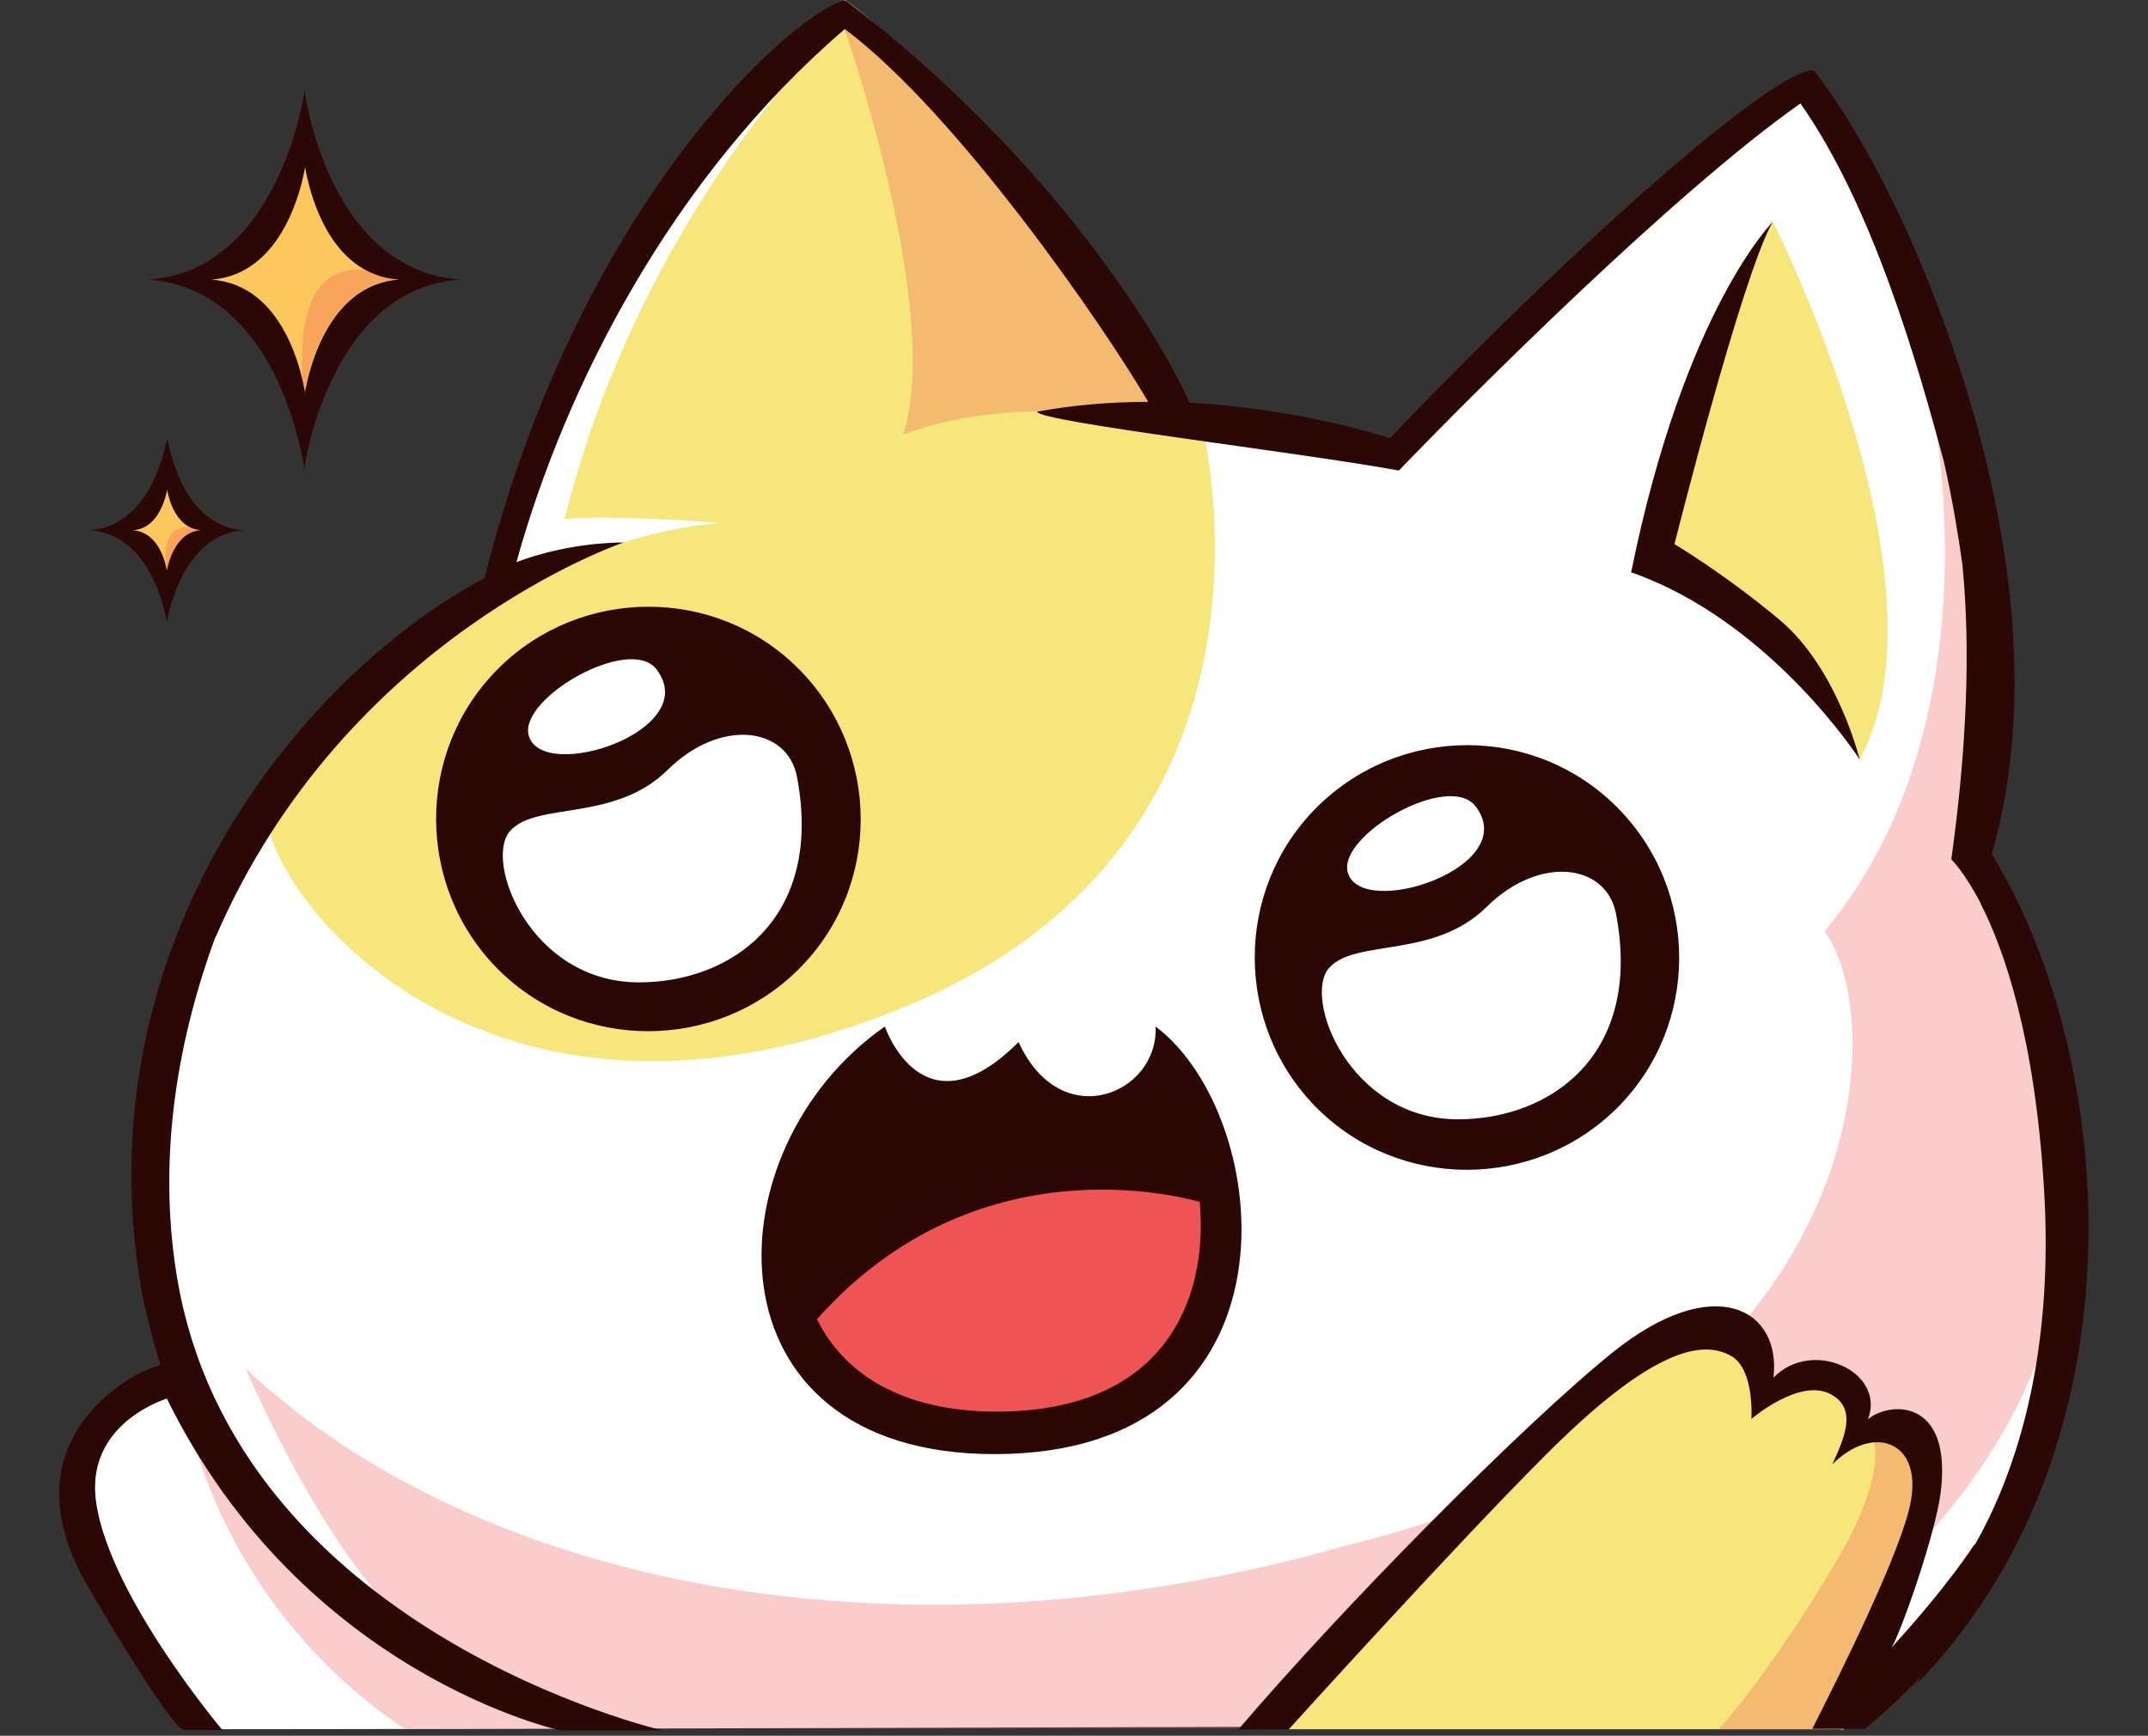 <?xml version="1.0" encoding="UTF-8" standalone="no"?><svg xmlns="http://www.w3.org/2000/svg" xmlns:xlink="http://www.w3.org/1999/xlink" fill="#000000" height="424.6" preserveAspectRatio="xMidYMid meet" version="1" viewBox="-14.4 0.0 525.3 424.6" width="525.3" zoomAndPan="magnify"><rect x="-14.4" y="0.0" width="525.3" height="424.6" fill="#333333" stroke="none"/><g id="change1_1"><path d="M436.3,423.1L436.3,423.1l-4.2-0.6c0,0,4.5-6.9,18.1-37s0.5-38.4-11.7-34.2c7.9-17.4-16.3-16.6-20.8-12.2 c-4.3-13.9-0.8-14.1-20.1-12.3c-19.3,1.7-103.4,95.6-103.4,95.6s-189.4,0.6-261.6,0.6C15.3,402.2-2,370.7,4.1,355.7 c6.2-14.9,24.5-21.2,24.5-21.2s-2.9-2-6.9-31.1c-1-96.3,42.8-126.4,83.7-160.6C118,80.4,165.5,15,192.3,0c35,25.3,78.9,100,78.9,100 l56.5,14.8c0,0,67.9-74.8,98.2-89.8c28.2,26.5,37.9,66.8,42.2,91.7c9.9,58.2,0,89.6,0,89.6s23.2,37.2,23.2,90.1 c0,29.5-3.6,59.3-21,88.2C461.7,398.9,436.3,423.1,436.3,423.1z M334.1,200.4c-9.4-3.2-28.8,27.7-11.3,23.4 C340.4,219.5,343.5,203.6,334.1,200.4z" fill="#ffffff"/></g><g id="change2_1"><path d="M457.6,96.6c0,0,17.9,78.8-25.8,131.2c16.9,23.1,10.8,119.2-117.1,150.3c-107.9,30.7-211.4,10.7-269-43.3 c8.6,19.5,22.6,46.9,40.6,64.3c-20.7-12.1-46.9-37.2-56.9-65.4c2.1,25.5,17.7,64,55,89.1c58.1,0.1,311.3,0,311.3,0 s72.6-35.4,91-98.5c11.8-71.8-18.5-114.5-18.5-114.5s7.3-43,4.9-66.4C470.3,118.3,457.6,96.6,457.6,96.6z M384.5,390.2 c-9.4,4.7-8.5-10.1,0-11.9C393,376.6,393.9,385.7,384.5,390.2z" fill="#ef5454" opacity="0.3"/></g><g id="change3_1"><path d="M98.3,68.4c-29.6,1.8-37.2,39.4-38.2,45.6c0,0.6,0,0.9,0,0.9s0-0.2-0.1-0.4c0,0.3-0.1,0.4-0.1,0.4s0-0.3,0-0.9 c-1-6.2-8.2-43.6-38.2-45.6C51.4,66.6,59,29,60,22.8c0-0.6,0-0.9,0-0.9s0,0.2,0.1,0.5c0-0.3,0.1-0.5,0.1-0.5s0,0.3,0,0.9 C61.1,29,68.3,66.4,98.3,68.4z M26.5,107.1c0-0.3,0-0.4,0-0.4s0,0.1,0,0.2c0-0.1,0-0.2,0-0.2S26.5,106.9,26.5,107.1 c-0.6,3-4.3,21.7-19,22.6c14.8,1,18.4,19.5,18.9,22.6c0,0.3,0,0.4,0,0.4s0-0.1,0-0.2c0,0.1,0,0.2,0,0.2s0-0.2,0-0.4 c0.5-3,4.3-21.7,18.9-22.6C30.6,128.8,27.1,110.2,26.5,107.1z" fill="#2b0806"/></g><g id="change4_1"><path d="M105.2,143L105.2,143L105.2,143z M105.2,142.9C105.3,142.9,105.3,142.9,105.2,142.9 C105.3,142.9,105.3,142.9,105.2,142.9z M440.4,185.7c23.5-43.1-21.2-131.4-21.2-131.4c-12.6,14.4-26,70-28,83 C408.2,142.7,432.4,158,440.4,185.7z M105.3,142.9C105.3,142.9,105.4,142.8,105.3,142.9C105.4,142.8,105.3,142.9,105.3,142.9z M271.2,100.1c0,0-46.8-71-79.7-96.2c-13.9,8.6-25.9,19.4-37.1,36.1c7.4-8.9,15.6-16.2,24.3-20.5c0,0-39.3,43.2-55,107.5 c11.1-1.2,38.1,0.9,38.1,0.9s-39.5,1.9-70.8,32.2c-12.9,5.8-22.9,11.4-40,35.2c-5.5,17.1,48.5,94.5,154.9,51.4 c101.1-41,73.3-144.4,73.3-144.4L271.2,100.1z M450.5,349.9c-5.4-1-11.9,1.5-11.9,1.5s3.1-12.9-6.5-14.9c-9.6-2-18.3,5.8-18.3,5.8 s6.5-15.1-9.4-17.8c-22.3-3.6-110.6,98.5-110.6,98.5h7h105.1h30.4C436.3,423.1,466.8,360.8,450.5,349.9z" fill="#f6e67b"/></g><g id="change5_1"><path d="M26.5,119.8c0-0.1,0-0.2,0-0.2S26.5,119.6,26.5,119.8c0-0.2,0-0.2,0-0.2S26.5,119.7,26.5,119.8 c-0.3,1.3-1.9,9.5-8.4,9.9c6.6,0.5,8.1,8.6,8.3,9.9c0,0.1,0,0.2,0,0.2s0,0,0-0.1c0,0.1,0,0.1,0,0.1s0-0.1,0-0.2 c0.2-1.3,1.9-9.5,8.3-9.9C28.3,129.2,26.7,121.2,26.5,119.8z M60.1,96.4c0,0,0-0.1,0-0.3C60.1,96.3,60.1,96.4,60.1,96.4 c0.1,0,0.1-0.2,0.1-0.5c0.6-3.7,5.1-26.3,23-27.5c-18.1-1.2-22.3-23.7-23-27.5c0-0.3,0-0.5,0-0.5s0,0.1,0,0.3c0-0.2,0-0.3,0-0.3 s0,0.2,0,0.5c-0.6,3.7-5.1,26.3-23,27.5c18.1,1.2,22.3,23.7,23,27.5C60.1,96.2,60.1,96.4,60.1,96.4z" fill="#fcc85e"/></g><g id="change2_2"><path d="M270.5,103.5c-13.4-2.3-39.9-6.2-64,2.8c9.7-30.7-14.4-99.3-14.4-99.3C230,22,276.5,98.5,270.5,103.5z M442.9,350.4c0,0,6.6,7.4-9.8,34.2c-16.3,26.8-27.3,38.5-27.3,38.5h22.8h3.1c0,0,28.6-49.6,25.7-67.4 C454.4,338,442.9,350.4,442.9,350.4z M74.8,66c-7.5-0.7-17,3.1-15.1,27.9c0.2,0.9,0.3,1.5,0.4,1.9c0,0.3,0,0.5,0,0.5s0-0.1,0-0.3 c0,0.2,0,0.3,0,0.3s0-0.2,0-0.5c0.6-3.7,5.1-26.3,23-27.5C79.9,68.2,77.2,67.4,74.8,66z M26.1,137.8c0.2,0.9,0.4,1.5,0.4,1.8 c0,0.1,0,0.2,0,0.2s0,0,0-0.1c0,0.1,0,0.1,0,0.1s0-0.1,0-0.2c0.2-1.3,1.9-9.5,8.3-9.9c-1-0.1-1.8-0.3-2.6-0.7 C29.5,128.7,25.5,129.6,26.1,137.8z" fill="#ef5454" opacity="0.3"/></g><g id="change3_2"><path d="M268.2,251.1c0.8,16.4-23.1,26.6-33.5,3.8c-23.5,23.5-32.7-3.8-32.7-3.8c-43.1,30-44.9,104.6,26.8,104.6 C305.7,355.7,297.5,273.1,268.2,251.1z M384.5,140c34.1,11.9,55.9,45.8,55.9,45.8s-5.4-22.2-19.5-34.1 c-13.5-11.3-25.8-18.6-25.8-18.6s16.4-65.4,24-78.8C419.2,54.3,397.6,75.5,384.5,140z M460.2,365.1c2.9-23.3-12.7-22.3-17.8-17.9 c4.5-11.6-13.6-20-23.1-10.2c2-16.8-14.5-26.1-39.3-6.2c-22.4,18.1-65.9,62.2-91.6,92.3c8.9,0,12.3,0,12.3,0s40.2-44.5,63-67.3 c22.8-22.8,37-29.3,45.6-23.9c5.4,3.5,4.6,15.2,4.6,15.2s12.1-10.4,19.7-5.9c6.2,3.6,3,10.6,0.1,17c9.9-9.9,21.9-5.8,19.2,9 c-2,11.6-17.2,42.1-24.1,55.7h12.9c0,0,20.2-16.5,28.7-32.1c0-15.6-2.1-12.8-2.1-12.8s-6.2,9.8-20.1,25 C450.6,399,458.9,375.3,460.2,365.1z M307.6,197.5c-20.2,20.2-20.2,53.2,0,73.5c20.2,20.2,53.2,20.2,73.5,0 c20.2-20.2,20.2-53.2,0-73.5S328,177.2,307.6,197.5z M107.4,163.6c-20.2,20.2-20.2,53.2,0,73.5c20.2,20.2,53.2,20.2,73.5,0 s20.2-53.2,0-73.5S127.6,143.4,107.4,163.6z M472.7,208.9C494,135,447.2,46.7,447.2,46.7l0,0c-4.9-9.9-10.8-20-18-29.5 c-8.9-0.8-55.9,40-103.7,90c0,0-21.4-7.2-49-8.7c-7.6-17-34.1-60.2-84.1-98.4c-10.5,1.5-64.5,46.8-88.3,141.3 c-45.6,24.3-98,90-84.1,173.1c1,5.7,3.2,14.2,4.8,19.3l-4.3,1.7c0,0-34.9,15.7-13.5,52.4c21.4,36.7,23.6,35.3,23.6,35.3H40 c0,0-27.1-32.1-30.8-55.1c-2.7-16.3,10.5-23.7,17.2-26c33.3,67.7,96.3,81.2,96.3,81.2h25c0,0-104.7-24.1-118.9-111.4 c-4.9-30.2,0.8-59.1,9.5-82.8c0,0.1,0,0.2,0,0.2c31.8-73.7,99.8-96.6,99.8-96.6c-9.2,0.1-18.1,1.8-26.2,4.8 c11.9-42.9,37.9-94,80.3-130.4c27.6,20.7,63.6,73,74.2,91.2c-8.7,0-18,0.7-27.2,2.4c0.5,2.5,64,9.9,88.5,14.4 c17.9-18.6,67.5-68.2,98.2-89.8c17.6,25,28.6,63.4,35.1,87.7c2,8.9,3.4,17.2,4.5,25c2.1,21.1,1,45.7-2.7,72.2 c2.8,2.9,5.6,7.8,6.9,10.2c0.1,0.2,0.2,0.3,0.2,0.5c0,0,0,0,0,0c5.8,11.3,13.4,32.9,15.6,70.4c4.2,71.4-27.8,101.5-27.8,101.5 s3.1,13-5,20.8C510.9,355.7,503.8,259.8,472.7,208.9z" fill="#2b0806"/></g><g id="change2_3"><path d="M229.4,345.3c-23.5,0-37.6-9.5-44-22.6c39.1-44,89.8-29.7,93.6-28.7C281.2,318.7,269.7,345.3,229.4,345.3z M229.4,345.3c-23.5,0-37.6-9.5-44-22.6c39.1-44,89.8-29.7,93.6-28.7C281.2,318.7,269.7,345.3,229.4,345.3z" fill="#ef5454"/></g><g id="change1_2"><path d="M114.9,179.9c-2.5-9.1,24.8-24.8,31.3-16.1C157.5,178.8,118.1,191.7,114.9,179.9z M180.5,190 c-2.4-12.3-18.8-14.4-31.7-1.6c-12.9,12.7-32,7.7-38.4,14.8c-6.6,7.1,4.7,37.1,31.5,37.1C164.4,240.3,187.1,224.7,180.5,190z M315.2,213.4c-2.5-9.1,24.8-24.8,31.3-16.1C357.8,212.2,318.4,225.1,315.2,213.4z M380.8,223.5c-2.4-12.3-18.8-14.4-31.7-1.6 c-12.9,12.7-32,7.7-38.4,14.8c-6.6,7.1,4.7,37.1,31.5,37.1C364.6,273.8,387.4,258.2,380.8,223.5z" fill="#ffffff"/></g></svg>